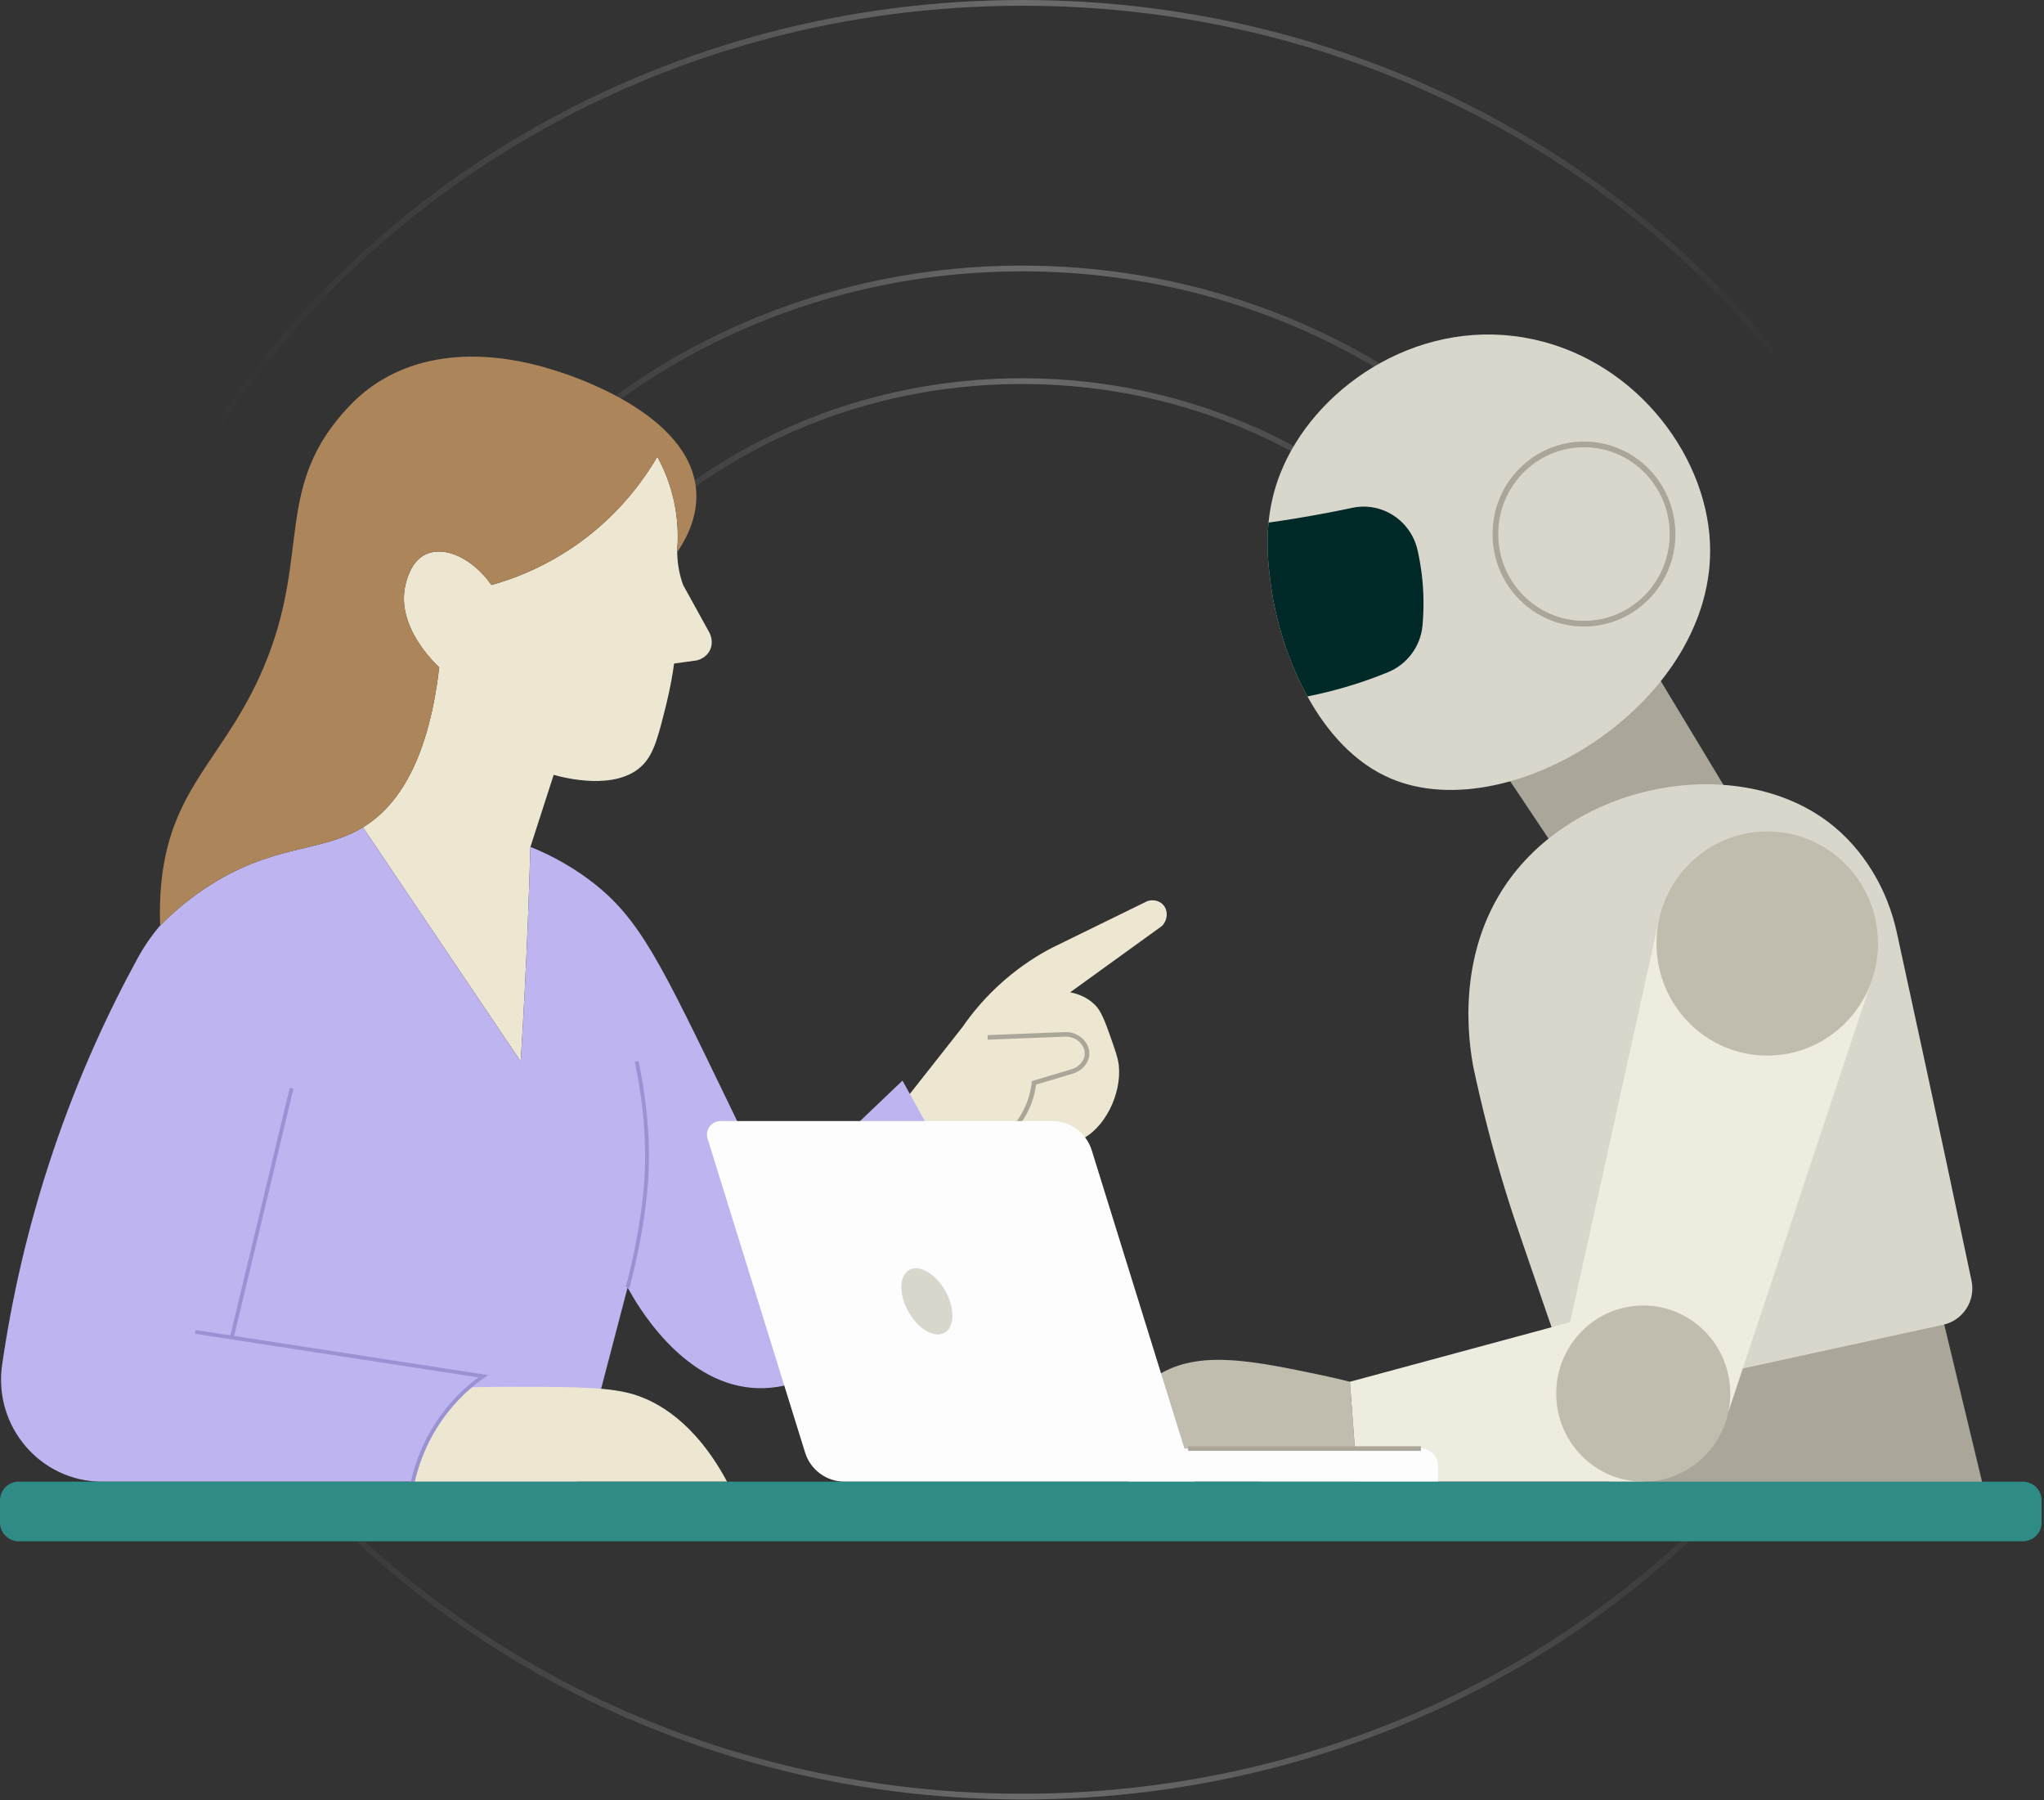 <svg width="536" height="472" viewBox="0 0 536 472" fill="none" xmlns="http://www.w3.org/2000/svg">
<rect x="0" y="0" width="536" height="472" fill="#333333" stroke="none"/>
<path opacity="0.15" d="M143.587 167.752C168.456 127.195 214.848 99.919 267.974 99.919C320.691 99.919 366.778 126.777 391.783 166.82" stroke="url(#paint0_linear_2603_1235)" stroke-width="1.5" stroke-miterlimit="10"/>
<path opacity="0.15" d="M116.63 152.953C146.9 103.585 203.37 70.384 268.036 70.384C332.205 70.384 388.304 103.077 418.741 151.818" stroke="url(#paint1_linear_2603_1235)" stroke-width="1.5" stroke-miterlimit="10"/>
<path opacity="0.15" d="M53.071 118.06C96.079 47.92 176.309 0.75 268.184 0.75C359.353 0.75 439.056 47.199 482.299 116.448" stroke="url(#paint2_linear_2603_1235)" stroke-width="1.5" stroke-miterlimit="10"/>
<path opacity="0.15" d="M481.168 357.103C437.675 425.36 358.564 471.008 268.184 471.008C177.294 471.008 97.8 424.844 54.467 355.946" stroke="url(#paint3_linear_2603_1235)" stroke-width="1.5" stroke-miterlimit="10"/>
<path opacity="0.15" d="M143.587 167.752C168.456 127.195 214.848 99.919 267.974 99.919C320.691 99.919 366.778 126.777 391.783 166.82" stroke="url(#paint4_linear_2603_1235)" stroke-width="1.5" stroke-miterlimit="10"/>
<path opacity="0.15" d="M116.63 152.953C146.9 103.585 203.37 70.384 268.036 70.384C332.205 70.384 388.304 103.077 418.741 151.818" stroke="url(#paint5_linear_2603_1235)" stroke-width="1.5" stroke-miterlimit="10"/>
<path opacity="0.15" d="M53.071 118.06C96.079 47.92 176.309 0.75 268.184 0.75C359.353 0.75 439.056 47.199 482.299 116.448" stroke="url(#paint6_linear_2603_1235)" stroke-width="1.5" stroke-miterlimit="10"/>
<path opacity="0.15" d="M481.168 357.103C437.675 425.36 358.564 471.008 268.184 471.008C177.294 471.008 97.8 424.844 54.467 355.946" stroke="url(#paint7_linear_2603_1235)" stroke-width="1.5" stroke-miterlimit="10"/>
<path d="M353.982 362.246C352.436 361.846 350.024 361.248 347.055 360.624C329.171 356.867 315.468 353.988 304.812 359.82C301.734 361.504 294.503 366.328 290.029 379.759C303.596 382.652 317.163 385.544 330.731 388.436H355.93L353.982 362.246Z" fill="#C1BDAE"/>
<path d="M503.512 320.964C509.493 345.815 515.474 370.665 521.455 395.515C488.221 394.025 454.987 392.535 421.753 391.046C423.587 373.99 425.421 356.934 427.254 339.879L503.512 320.964Z" fill="#AAA699"/>
<path d="M433.093 174.556L457.086 214.282C442.03 219.055 426.973 223.829 411.917 228.602C403.396 215.854 394.875 203.106 386.354 190.358C401.934 185.091 417.514 179.824 433.093 174.556Z" fill="#AAA699"/>
<path d="M232.155 294.942L252.35 269.31C254.794 265.762 258.367 261.321 263.388 256.969C267.879 253.077 272.238 250.375 275.778 248.52C284.146 244.425 292.515 240.329 300.883 236.234C302.448 235.72 304.129 236.151 305.1 237.299C306.338 238.764 306.246 241.19 304.688 242.769C296.666 248.565 288.645 254.36 280.623 260.156C282.241 260.457 284.917 261.221 287.113 263.429C288.112 264.433 289.054 265.779 290.75 270.548C292.385 275.145 293.202 277.444 293.398 279.439C294.117 286.776 289.762 296.038 282.998 298.99C279.454 300.536 277.51 299.364 271.194 301.758C268.302 302.855 266.079 304.098 264.697 304.942C259.298 309.112 253.898 313.283 248.498 317.453C243.05 309.949 237.603 302.446 232.155 294.942Z" fill="#EDE6D1"/>
<path d="M258.986 271.966L279.27 271.177C282.633 271.045 285.165 273.71 285.055 276.357C284.972 278.356 283.388 280.254 281.12 280.906C277.794 281.897 274.469 282.889 271.143 283.88C270.937 285.729 270.37 288.693 268.622 291.874C266.319 296.063 263.179 298.422 261.512 299.501" stroke="#AAA699" stroke-width="1.2" stroke-miterlimit="10"/>
<path d="M186.21 170.357C185.151 172.669 182.778 173.127 182.564 173.158C180.639 173.423 178.704 173.688 176.768 173.952C176.432 176.417 175.842 180.074 174.772 184.423C172.674 192.867 171.564 197.349 168.712 200.384C161.857 207.656 147.515 203.796 145.193 203.134L139.092 222.028C138.909 228.354 138.695 234.74 138.44 241.177C137.941 253.746 137.309 266.101 136.545 278.263L95.172 216.905C103.208 212.016 112.12 201.199 115.176 174.94C114.27 174.115 103.707 164.286 106.335 153.296C106.671 151.911 107.812 147.134 111.642 145.321C116.347 143.1 123.651 146.003 128.886 153.367C135.048 151.646 145.275 147.918 155.511 139.525C164.067 132.507 169.343 124.919 172.378 119.724C172.653 120.233 172.949 120.794 173.234 121.385C173.336 121.588 173.438 121.792 173.529 121.996C173.916 122.821 174.314 123.717 174.701 124.685C174.792 124.939 174.894 125.204 174.996 125.469C175.088 125.724 175.179 125.978 175.271 126.243C175.363 126.508 175.454 126.773 175.546 127.048C175.638 127.312 175.719 127.588 175.811 127.873C175.892 128.148 175.984 128.433 176.066 128.728C176.147 129.014 176.229 129.299 176.31 129.594C176.463 130.195 176.605 130.806 176.748 131.438C176.779 131.56 176.799 131.682 176.819 131.794C176.993 132.629 177.135 133.444 177.257 134.239C177.268 134.249 177.268 134.259 177.268 134.279C177.705 137.294 177.777 139.953 177.705 142.082C177.634 142.856 177.583 143.742 177.593 144.709V144.76C177.604 145.952 177.695 147.297 177.93 148.723C178.215 150.515 178.663 152.063 179.121 153.337C181.362 157.411 183.613 161.475 185.864 165.549C185.946 165.692 187.321 167.912 186.21 170.357Z" fill="#EDE6D1"/>
<path d="M176.066 128.729C175.984 128.433 175.892 128.148 175.811 127.873C175.862 128.026 175.913 128.168 175.954 128.321C175.994 128.454 176.035 128.596 176.066 128.729Z" fill="#EDE6D1"/>
<path d="M256.257 318.822C253.283 323.263 248.852 329.293 242.741 335.741C229.744 349.471 214.679 365.391 197.099 363.833C178.5 362.193 166.929 341.862 164.576 337.533C160.135 354.502 155.705 371.472 151.264 388.441H26.775C10.621 388.441 -1.795 373.937 0.558 357.772C3.012 340.874 7.158 321.807 14.053 301.456C20.644 281.971 28.446 265.195 36.095 251.2C37.776 248.124 39.752 245.252 42.013 242.624H42.023C44.407 240.2 48.318 236.563 53.675 232.968C71.307 221.153 84.151 223.628 95.172 216.905L136.546 278.263C137.309 266.102 137.941 253.747 138.44 241.178C138.695 234.74 138.909 228.354 139.092 222.029C142.463 223.373 148.524 226.093 155.002 231.022C167.805 240.77 173.173 252.27 191.527 290.221C193.167 293.623 197.506 302.597 203.495 314.921C214.557 304.379 225.608 293.837 236.66 283.295L256.257 318.822Z" fill="#BEB4F0"/>
<path d="M164.576 337.531C165.018 335.884 165.608 333.584 166.223 330.82C166.816 328.158 168.788 318.977 169.427 310.056C170.339 297.333 168.505 285.636 166.946 278.261" stroke="#9A92D3" stroke-miterlimit="10"/>
<path d="M108.256 388.437C109.335 383.892 111.582 377.189 116.587 370.539C118.693 367.74 120.882 365.489 122.89 363.705C125.349 363.64 128.935 363.568 133.261 363.57C151.416 363.58 160.494 363.584 167.123 365.871C171.896 367.517 181.99 372.277 190.657 388.437L108.256 388.437Z" fill="#EDE6D1"/>
<path d="M76.473 285.291L60.82 350.519" stroke="#9A92D3" stroke-miterlimit="10"/>
<path d="M51.24 349.185C76.387 353.056 101.533 356.928 126.68 360.799C123.667 362.924 119.324 366.529 115.439 372.113C111.01 378.477 109.121 384.617 108.257 388.437" stroke="#9A92D3" stroke-miterlimit="10"/>
<path d="M177.593 144.71C177.828 142.051 177.899 138.456 177.268 134.28C177.268 134.259 177.268 134.249 177.257 134.239C177.145 133.444 176.993 132.63 176.819 131.794C176.799 131.682 176.779 131.56 176.748 131.438C176.606 130.806 176.463 130.195 176.31 129.594C176.229 129.299 176.147 129.014 176.066 128.729C176.035 128.596 175.994 128.453 175.954 128.321C175.913 128.168 175.862 128.026 175.811 127.873C175.719 127.588 175.638 127.313 175.546 127.048C175.455 126.773 175.363 126.508 175.271 126.243C175.179 125.978 175.088 125.724 174.996 125.469C174.894 125.204 174.792 124.939 174.701 124.685C174.314 123.717 173.916 122.821 173.529 121.996C173.438 121.792 173.336 121.588 173.234 121.385C172.949 120.794 172.653 120.234 172.378 119.724C169.343 124.919 164.067 132.507 155.511 139.525C145.275 147.918 135.048 151.646 128.886 153.367C123.651 146.003 116.348 143.1 111.642 145.321C107.812 147.134 106.671 151.911 106.335 153.296C103.707 164.286 114.27 174.116 115.176 174.941C112.12 201.199 103.208 212.016 95.172 216.905C84.151 223.628 71.307 221.153 53.675 232.968C48.318 236.563 44.407 240.2 42.023 242.624H42.013C41.931 240.76 41.86 237.796 42.084 234.2C43.856 205.589 59.848 199.05 70.248 172.201C80.769 145.056 72.692 128.392 89.519 108.755C93.165 104.497 96.221 102.154 98.36 100.718C116.948 88.251 139.815 95.35 145.275 97.041C149.033 98.202 181.311 108.225 182.574 128.891C182.961 135.257 180.282 140.788 177.593 144.75L177.593 144.71Z" fill="#AD855A"/>
<path d="M176.066 128.729C175.984 128.433 175.892 128.148 175.811 127.873C175.862 128.026 175.913 128.168 175.954 128.321C175.994 128.454 176.035 128.596 176.066 128.729Z" fill="#AD855A"/>
<path d="M364.888 204.176C355.273 200.146 348.013 191.946 342.853 182.579C337.514 172.915 334.416 162.033 333.25 153.301C332.738 149.44 331.983 143.701 332.649 137.003C333.046 133.039 333.929 128.738 335.67 124.295C344.249 102.284 370.701 83.551 399.649 88.487C427.625 93.254 447.33 118.296 448.405 142.302C450.262 183.694 396.551 217.416 364.888 204.176Z" fill="#D9D7CC"/>
<path d="M415.364 163.51C428.192 163.51 438.591 152.988 438.591 140.008C438.591 127.028 428.192 116.506 415.364 116.506C402.536 116.506 392.136 127.028 392.136 140.008C392.136 152.988 402.536 163.51 415.364 163.51Z" stroke="#AAA699" stroke-width="1.5" stroke-miterlimit="10"/>
<path d="M373.018 164.041C372.506 169.482 368.998 174.158 363.992 176.218C361.533 177.229 358.909 178.2 356.118 179.12C351.419 180.649 346.963 181.763 342.853 182.579C337.514 172.915 334.416 162.032 333.25 153.301C332.738 149.44 331.983 143.701 332.649 137.003C334.992 136.679 337.373 136.317 339.78 135.915C344.902 135.073 349.869 134.14 354.645 133.13C362.366 131.497 369.945 136.433 371.725 144.219C372.173 146.201 372.557 148.313 372.826 150.554C373.441 155.581 373.377 160.128 373.018 164.041Z" fill="#002927"/>
<path d="M497.558 245.181C496.944 242.338 495.45 235.611 490.866 228.205C488.122 223.771 484.391 219.225 479.313 215.42C455.551 197.615 413.857 204.699 395.203 231.412C381.746 250.681 385.133 273.211 386.355 279.721C388.514 289.907 391.269 300.815 394.801 312.279C396.319 317.207 397.526 320.753 399.312 325.975C402.813 336.215 407.721 350.484 413.899 368.175C445.779 361.221 477.658 354.267 509.537 347.313C514.771 346.171 518.102 341.014 517 335.772C507.673 291.406 500.452 258.591 497.558 245.181Z" fill="#D9D7CC"/>
<path d="M435.196 240.432C426.234 281.006 417.272 321.581 408.31 362.155L453.229 370.167L491.367 255.386C472.643 250.401 453.92 245.417 435.196 240.432Z" fill="#EEECDE"/>
<path d="M463.431 276.736C479.472 276.736 492.476 263.578 492.476 247.348C492.476 231.117 479.472 217.959 463.431 217.959C447.39 217.959 434.386 231.117 434.386 247.348C434.386 263.578 447.39 276.736 463.431 276.736Z" fill="#C1BDAE"/>
<path d="M424.33 343.232C400.88 349.57 377.431 355.908 353.982 362.247L355.93 388.437H430.909C428.716 373.369 426.523 358.3 424.33 343.232Z" fill="#EEECDE"/>
<path d="M430.909 388.437C443.513 388.437 453.73 378.099 453.73 365.346C453.73 352.593 443.513 342.255 430.909 342.255C418.306 342.255 408.089 352.593 408.089 365.346C408.089 378.099 418.306 388.437 430.909 388.437Z" fill="#C1BDAE"/>
<path d="M275.951 293.905H188.888C186.524 293.905 184.84 296.227 185.549 298.509L211.103 380.754C212.523 385.326 216.712 388.437 221.449 388.437H313.282L286.297 301.588C284.877 297.016 280.688 293.905 275.951 293.905Z" fill="#FDFDFD"/>
<path d="M296.048 379.76H372.607C375.081 379.76 377.091 381.769 377.091 384.244V388.437H296.048L296.048 379.76Z" fill="#FDFDFD"/>
<path d="M247.695 349.401C250.368 347.895 250.458 342.989 247.897 338.444C245.336 333.898 241.092 331.434 238.419 332.94C235.747 334.447 235.656 339.352 238.218 343.898C240.779 348.444 245.022 350.908 247.695 349.401Z" fill="#D9D7CC"/>
<path d="M530.463 388.437H4.908C2.197 388.437 0 390.634 0 393.344V399.162C0 401.873 2.197 404.07 4.908 404.07H530.463C533.173 404.07 535.37 401.873 535.37 399.162V393.344C535.37 390.634 533.173 388.437 530.463 388.437Z" fill="#2F8B86"/>
<path d="M311.568 379.76H372.607" stroke="#AAA699" stroke-width="1.2" stroke-miterlimit="10"/>
<defs>
<linearGradient id="paint0_linear_2603_1235" x1="392.419" y1="133.656" x2="142.948" y2="133.656" gradientUnits="userSpaceOnUse">
<stop offset="0.036" stop-color="white" stop-opacity="0"/>
<stop offset="0.047" stop-color="white" stop-opacity="0.026"/>
<stop offset="0.275" stop-color="white" stop-opacity="0.544"/>
<stop offset="0.43" stop-color="white" stop-opacity="0.872"/>
<stop offset="0.5" stop-color="white"/>
<stop offset="0.546" stop-color="white" stop-opacity="0.883"/>
<stop offset="0.674" stop-color="white" stop-opacity="0.573"/>
<stop offset="0.788" stop-color="white" stop-opacity="0.327"/>
<stop offset="0.884" stop-color="white" stop-opacity="0.15"/>
<stop offset="0.957" stop-color="white" stop-opacity="0.041"/>
<stop offset="1" stop-color="white" stop-opacity="0"/>
</linearGradient>
<linearGradient id="paint1_linear_2603_1235" x1="419.377" y1="111.49" x2="115.99" y2="111.49" gradientUnits="userSpaceOnUse">
<stop offset="0.036" stop-color="white" stop-opacity="0"/>
<stop offset="0.047" stop-color="white" stop-opacity="0.026"/>
<stop offset="0.275" stop-color="white" stop-opacity="0.544"/>
<stop offset="0.43" stop-color="white" stop-opacity="0.872"/>
<stop offset="0.5" stop-color="white"/>
<stop offset="0.546" stop-color="white" stop-opacity="0.883"/>
<stop offset="0.674" stop-color="white" stop-opacity="0.573"/>
<stop offset="0.788" stop-color="white" stop-opacity="0.327"/>
<stop offset="0.884" stop-color="white" stop-opacity="0.15"/>
<stop offset="0.957" stop-color="white" stop-opacity="0.041"/>
<stop offset="1" stop-color="white" stop-opacity="0"/>
</linearGradient>
<linearGradient id="paint2_linear_2603_1235" x1="482.935" y1="59.226" x2="52.432" y2="59.226" gradientUnits="userSpaceOnUse">
<stop offset="0.036" stop-color="white" stop-opacity="0"/>
<stop offset="0.047" stop-color="white" stop-opacity="0.026"/>
<stop offset="0.275" stop-color="white" stop-opacity="0.544"/>
<stop offset="0.43" stop-color="white" stop-opacity="0.872"/>
<stop offset="0.5" stop-color="white"/>
<stop offset="0.546" stop-color="white" stop-opacity="0.883"/>
<stop offset="0.674" stop-color="white" stop-opacity="0.573"/>
<stop offset="0.788" stop-color="white" stop-opacity="0.327"/>
<stop offset="0.884" stop-color="white" stop-opacity="0.15"/>
<stop offset="0.957" stop-color="white" stop-opacity="0.041"/>
<stop offset="1" stop-color="white" stop-opacity="0"/>
</linearGradient>
<linearGradient id="paint3_linear_2603_1235" x1="481.8" y1="413.652" x2="53.832" y2="413.652" gradientUnits="userSpaceOnUse">
<stop offset="0.036" stop-color="white" stop-opacity="0"/>
<stop offset="0.047" stop-color="white" stop-opacity="0.026"/>
<stop offset="0.275" stop-color="white" stop-opacity="0.544"/>
<stop offset="0.43" stop-color="white" stop-opacity="0.872"/>
<stop offset="0.5" stop-color="white"/>
<stop offset="0.546" stop-color="white" stop-opacity="0.883"/>
<stop offset="0.674" stop-color="white" stop-opacity="0.573"/>
<stop offset="0.788" stop-color="white" stop-opacity="0.327"/>
<stop offset="0.884" stop-color="white" stop-opacity="0.15"/>
<stop offset="0.957" stop-color="white" stop-opacity="0.041"/>
<stop offset="1" stop-color="white" stop-opacity="0"/>
</linearGradient>
<linearGradient id="paint4_linear_2603_1235" x1="392.419" y1="133.656" x2="142.948" y2="133.656" gradientUnits="userSpaceOnUse">
<stop offset="0.036" stop-color="white" stop-opacity="0"/>
<stop offset="0.047" stop-color="white" stop-opacity="0.026"/>
<stop offset="0.275" stop-color="white" stop-opacity="0.544"/>
<stop offset="0.43" stop-color="white" stop-opacity="0.872"/>
<stop offset="0.5" stop-color="white"/>
<stop offset="0.546" stop-color="white" stop-opacity="0.883"/>
<stop offset="0.674" stop-color="white" stop-opacity="0.573"/>
<stop offset="0.788" stop-color="white" stop-opacity="0.327"/>
<stop offset="0.884" stop-color="white" stop-opacity="0.15"/>
<stop offset="0.957" stop-color="white" stop-opacity="0.041"/>
<stop offset="1" stop-color="white" stop-opacity="0"/>
</linearGradient>
<linearGradient id="paint5_linear_2603_1235" x1="419.377" y1="111.49" x2="115.99" y2="111.49" gradientUnits="userSpaceOnUse">
<stop offset="0.036" stop-color="white" stop-opacity="0"/>
<stop offset="0.047" stop-color="white" stop-opacity="0.026"/>
<stop offset="0.275" stop-color="white" stop-opacity="0.544"/>
<stop offset="0.43" stop-color="white" stop-opacity="0.872"/>
<stop offset="0.5" stop-color="white"/>
<stop offset="0.546" stop-color="white" stop-opacity="0.883"/>
<stop offset="0.674" stop-color="white" stop-opacity="0.573"/>
<stop offset="0.788" stop-color="white" stop-opacity="0.327"/>
<stop offset="0.884" stop-color="white" stop-opacity="0.15"/>
<stop offset="0.957" stop-color="white" stop-opacity="0.041"/>
<stop offset="1" stop-color="white" stop-opacity="0"/>
</linearGradient>
<linearGradient id="paint6_linear_2603_1235" x1="482.935" y1="59.226" x2="52.432" y2="59.226" gradientUnits="userSpaceOnUse">
<stop offset="0.036" stop-color="white" stop-opacity="0"/>
<stop offset="0.047" stop-color="white" stop-opacity="0.026"/>
<stop offset="0.275" stop-color="white" stop-opacity="0.544"/>
<stop offset="0.43" stop-color="white" stop-opacity="0.872"/>
<stop offset="0.5" stop-color="white"/>
<stop offset="0.546" stop-color="white" stop-opacity="0.883"/>
<stop offset="0.674" stop-color="white" stop-opacity="0.573"/>
<stop offset="0.788" stop-color="white" stop-opacity="0.327"/>
<stop offset="0.884" stop-color="white" stop-opacity="0.15"/>
<stop offset="0.957" stop-color="white" stop-opacity="0.041"/>
<stop offset="1" stop-color="white" stop-opacity="0"/>
</linearGradient>
<linearGradient id="paint7_linear_2603_1235" x1="481.8" y1="413.652" x2="53.832" y2="413.652" gradientUnits="userSpaceOnUse">
<stop offset="0.036" stop-color="white" stop-opacity="0"/>
<stop offset="0.047" stop-color="white" stop-opacity="0.026"/>
<stop offset="0.275" stop-color="white" stop-opacity="0.544"/>
<stop offset="0.43" stop-color="white" stop-opacity="0.872"/>
<stop offset="0.5" stop-color="white"/>
<stop offset="0.546" stop-color="white" stop-opacity="0.883"/>
<stop offset="0.674" stop-color="white" stop-opacity="0.573"/>
<stop offset="0.788" stop-color="white" stop-opacity="0.327"/>
<stop offset="0.884" stop-color="white" stop-opacity="0.15"/>
<stop offset="0.957" stop-color="white" stop-opacity="0.041"/>
<stop offset="1" stop-color="white" stop-opacity="0"/>
</linearGradient>
</defs>
</svg>
